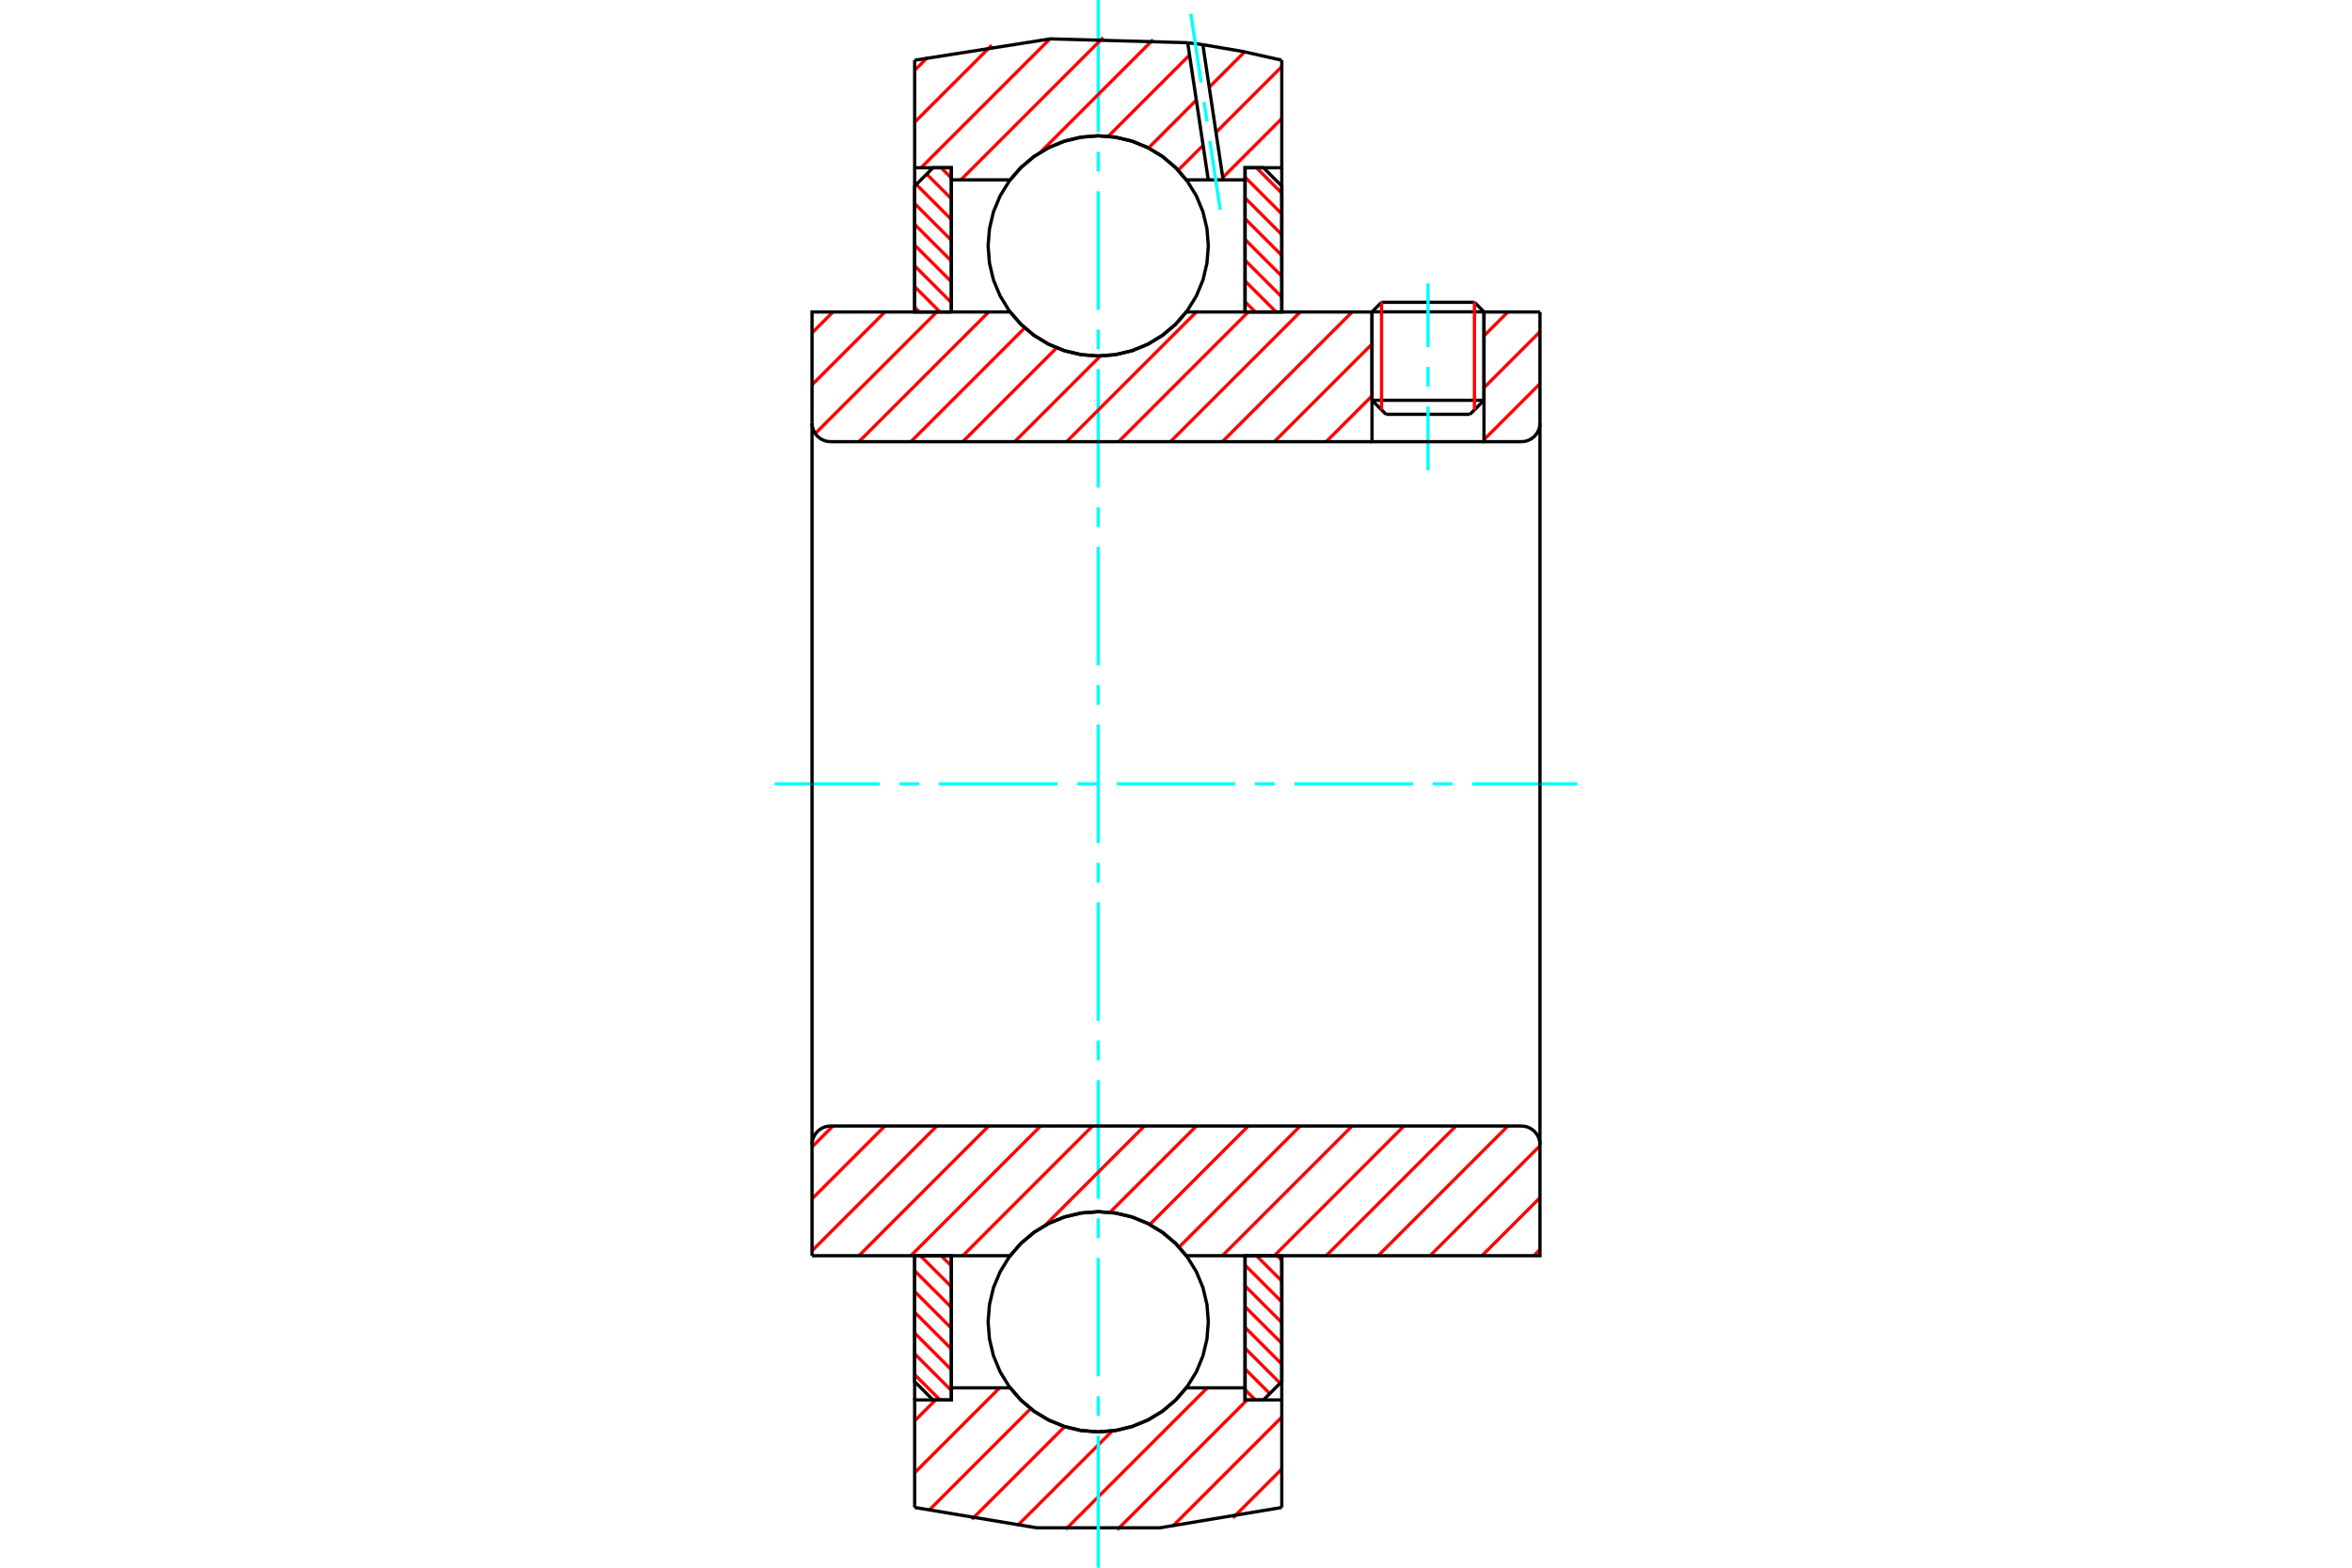 <?xml version="1.0" standalone="no"?>
<!DOCTYPE svg PUBLIC "-//W3C//DTD SVG 1.1//EN"
	"http://www.w3.org/Graphics/SVG/1.1/DTD/svg11.dtd">
<svg xmlns="http://www.w3.org/2000/svg" height="100%" width="100%" viewBox="0 0 36000 24000">
	<rect x="-1800" y="-1200" width="39600" height="26400" style="fill:#FFF"/>
	<g style="fill:none; fill-rule:evenodd" transform="matrix(1 0 0 1 0 0)">
		<g style="fill:none; stroke:#000; stroke-width:50; shape-rendering:geometricPrecision">
			<line x1="22714" y1="4774" x2="21000" y2="4774"/>
			<line x1="21146" y1="4628" x2="22568" y2="4628"/>
			<line x1="21000" y1="6128" x2="22714" y2="6128"/>
			<line x1="22500" y1="6343" x2="21214" y2="6343"/>
			<line x1="21146" y1="4628" x2="21000" y2="4774"/>
			<line x1="22714" y1="4774" x2="22568" y2="4628"/>
			<line x1="22500" y1="6343" x2="22714" y2="6128"/>
			<line x1="21000" y1="6128" x2="21214" y2="6343"/>
			<line x1="21000" y1="4774" x2="21000" y2="6128"/>
			<line x1="22714" y1="6128" x2="22714" y2="4774"/>
		</g>
		<g style="fill:none; stroke:#0FF; stroke-width:50; shape-rendering:geometricPrecision">
			<line x1="21857" y1="7199" x2="21857" y2="6223"/>
			<line x1="21857" y1="5920" x2="21857" y2="5618"/>
			<line x1="21857" y1="5315" x2="21857" y2="4339"/>
		</g>
		<g style="fill:none; stroke:#F00; stroke-width:50; shape-rendering:geometricPrecision">
			<line x1="22568" y1="4628" x2="22568" y2="6274"/>
			<line x1="21146" y1="6274" x2="21146" y2="4628"/>
			<line x1="14000" y1="21044" x2="14388" y2="21432"/>
			<line x1="14000" y1="20726" x2="14562" y2="21288"/>
			<line x1="14000" y1="20408" x2="14562" y2="20970"/>
			<line x1="14000" y1="20090" x2="14562" y2="20652"/>
			<line x1="14000" y1="19772" x2="14562" y2="20334"/>
			<line x1="14000" y1="19454" x2="14562" y2="20016"/>
			<line x1="14087" y1="19224" x2="14562" y2="19698"/>
			<line x1="14405" y1="19224" x2="14562" y2="19380"/>
		</g>
		<g style="fill:none; stroke:#000; stroke-width:50; shape-rendering:geometricPrecision">
			<polyline points="14000,19224 14000,21151 14281,21432 14562,21432 14562,19224 14000,19224"/>
		</g>
		<g style="fill:none; stroke:#0FF; stroke-width:50; shape-rendering:geometricPrecision">
			<line x1="11857" y1="12000" x2="13464" y2="12000"/>
			<line x1="13767" y1="12000" x2="14069" y2="12000"/>
			<line x1="14371" y1="12000" x2="16186" y2="12000"/>
			<line x1="16488" y1="12000" x2="16790" y2="12000"/>
			<line x1="17093" y1="12000" x2="18907" y2="12000"/>
			<line x1="19210" y1="12000" x2="19512" y2="12000"/>
			<line x1="19814" y1="12000" x2="21629" y2="12000"/>
			<line x1="21931" y1="12000" x2="22233" y2="12000"/>
			<line x1="22536" y1="12000" x2="24143" y2="12000"/>
		</g>
		<g style="fill:none; stroke:#F00; stroke-width:50; shape-rendering:geometricPrecision">
			<line x1="14000" y1="4706" x2="14070" y2="4776"/>
			<line x1="14000" y1="4388" x2="14388" y2="4776"/>
			<line x1="14000" y1="4070" x2="14562" y2="4632"/>
			<line x1="14000" y1="3752" x2="14562" y2="4314"/>
			<line x1="14000" y1="3435" x2="14562" y2="3996"/>
			<line x1="14000" y1="3117" x2="14562" y2="3679"/>
			<line x1="14025" y1="2824" x2="14562" y2="3361"/>
			<line x1="14184" y1="2665" x2="14562" y2="3043"/>
			<line x1="14405" y1="2568" x2="14562" y2="2725"/>
		</g>
		<g style="fill:none; stroke:#000; stroke-width:50; shape-rendering:geometricPrecision">
			<polyline points="14562,4776 14562,2568 14281,2568 14000,2849 14000,4776 14562,4776"/>
		</g>
		<g style="fill:none; stroke:#F00; stroke-width:50; shape-rendering:geometricPrecision">
			<line x1="19549" y1="19224" x2="19619" y2="19294"/>
			<line x1="19231" y1="19224" x2="19619" y2="19612"/>
			<line x1="19057" y1="19368" x2="19619" y2="19930"/>
			<line x1="19057" y1="19686" x2="19619" y2="20248"/>
			<line x1="19057" y1="20004" x2="19619" y2="20565"/>
			<line x1="19057" y1="20321" x2="19619" y2="20883"/>
			<line x1="19057" y1="20639" x2="19594" y2="21176"/>
			<line x1="19057" y1="20957" x2="19435" y2="21335"/>
			<line x1="19057" y1="21275" x2="19214" y2="21432"/>
		</g>
		<g style="fill:none; stroke:#000; stroke-width:50; shape-rendering:geometricPrecision">
			<polyline points="19619,19224 19619,21151 19338,21432 19057,21432 19057,19224 19619,19224"/>
		</g>
		<g style="fill:none; stroke:#F00; stroke-width:50; shape-rendering:geometricPrecision">
			<line x1="19231" y1="2568" x2="19619" y2="2956"/>
			<line x1="19057" y1="2712" x2="19619" y2="3274"/>
			<line x1="19057" y1="3030" x2="19619" y2="3592"/>
			<line x1="19057" y1="3348" x2="19619" y2="3910"/>
			<line x1="19057" y1="3666" x2="19619" y2="4228"/>
			<line x1="19057" y1="3984" x2="19619" y2="4546"/>
			<line x1="19057" y1="4302" x2="19532" y2="4776"/>
			<line x1="19057" y1="4620" x2="19214" y2="4776"/>
		</g>
		<g style="fill:none; stroke:#000; stroke-width:50; shape-rendering:geometricPrecision">
			<polyline points="19057,4776 19057,2568 19338,2568 19619,2849 19619,4776 19057,4776"/>
			<polyline points="18495,3765 18474,3501 18413,3244 18312,2999 18173,2774 18002,2573 17800,2401 17575,2263 17330,2162 17073,2100 16810,2079 16546,2100 16289,2162 16044,2263 15819,2401 15618,2573 15446,2774 15308,2999 15206,3244 15145,3501 15124,3765 15145,4028 15206,4286 15308,4530 15446,4756 15618,4957 15819,5129 16044,5267 16289,5368 16546,5430 16810,5450 17073,5430 17330,5368 17575,5267 17800,5129 18002,4957 18173,4756 18312,4530 18413,4286 18474,4028 18495,3765"/>
			<polyline points="18495,20235 18474,19972 18413,19714 18312,19470 18173,19244 18002,19043 17800,18871 17575,18733 17330,18632 17073,18570 16810,18550 16546,18570 16289,18632 16044,18733 15819,18871 15618,19043 15446,19244 15308,19470 15206,19714 15145,19972 15124,20235 15145,20499 15206,20756 15308,21001 15446,21226 15618,21427 15819,21599 16044,21737 16289,21838 16546,21900 16810,21921 17073,21900 17330,21838 17575,21737 17800,21599 18002,21427 18173,21226 18312,21001 18413,20756 18474,20499 18495,20235"/>
		</g>
		<g style="fill:none; stroke:#F00; stroke-width:50; shape-rendering:geometricPrecision">
			<line x1="19619" y1="22490" x2="18871" y2="23238"/>
			<line x1="19619" y1="21695" x2="17948" y2="23366"/>
			<line x1="19088" y1="21432" x2="17100" y2="23420"/>
			<line x1="18478" y1="21247" x2="16312" y2="23413"/>
			<line x1="17024" y1="21907" x2="15573" y2="23357"/>
			<line x1="16296" y1="21840" x2="14876" y2="23260"/>
			<line x1="15775" y1="21566" x2="14216" y2="23125"/>
			<line x1="15300" y1="21247" x2="14000" y2="22547"/>
			<line x1="14320" y1="21432" x2="14000" y2="21752"/>
		</g>
		<g style="fill:none; stroke:#000; stroke-width:50; shape-rendering:geometricPrecision">
			<polyline points="19619,19224 19619,21432 19619,23078"/>
			<polyline points="14000,23078 15864,23389 17755,23389 19619,23078"/>
			<polyline points="14000,23078 14000,21432 14562,21432 14562,21247 14562,19224"/>
			<polyline points="14562,21247 15461,21247 15633,21442 15833,21609 16056,21743 16297,21841 16550,21901 16810,21921 17069,21901 17322,21841 17563,21743 17787,21609 17986,21442 18158,21247 19057,21247 19057,19224"/>
			<polyline points="19057,21247 19057,21432 19619,21432"/>
			<line x1="14000" y1="21432" x2="14000" y2="19224"/>
		</g>
		<g style="fill:none; stroke:#0FF; stroke-width:50; shape-rendering:geometricPrecision">
			<line x1="16810" y1="24000" x2="16810" y2="21979"/>
			<line x1="16810" y1="21676" x2="16810" y2="21374"/>
			<line x1="16810" y1="21071" x2="16810" y2="19257"/>
			<line x1="16810" y1="18955" x2="16810" y2="18652"/>
			<line x1="16810" y1="18350" x2="16810" y2="16536"/>
			<line x1="16810" y1="16233" x2="16810" y2="15931"/>
			<line x1="16810" y1="15629" x2="16810" y2="13814"/>
			<line x1="16810" y1="13512" x2="16810" y2="13210"/>
			<line x1="16810" y1="12907" x2="16810" y2="11093"/>
			<line x1="16810" y1="10790" x2="16810" y2="10488"/>
			<line x1="16810" y1="10186" x2="16810" y2="8371"/>
			<line x1="16810" y1="8069" x2="16810" y2="7767"/>
			<line x1="16810" y1="7464" x2="16810" y2="5650"/>
			<line x1="16810" y1="5348" x2="16810" y2="5045"/>
			<line x1="16810" y1="4743" x2="16810" y2="2929"/>
			<line x1="16810" y1="2626" x2="16810" y2="2324"/>
			<line x1="16810" y1="2021" x2="16810" y2="0"/>
		</g>
		<g style="fill:none; stroke:#F00; stroke-width:50; shape-rendering:geometricPrecision">
			<line x1="19619" y1="1815" x2="18716" y2="2718"/>
			<line x1="19619" y1="1020" x2="18612" y2="2027"/>
			<line x1="18415" y1="2225" x2="18033" y2="2606"/>
			<line x1="19048" y1="796" x2="18509" y2="1336"/>
			<line x1="18311" y1="1533" x2="17579" y2="2266"/>
			<line x1="18208" y1="842" x2="16963" y2="2087"/>
			<line x1="17649" y1="607" x2="15924" y2="2331"/>
			<line x1="16885" y1="575" x2="14707" y2="2753"/>
			<line x1="16069" y1="597" x2="14098" y2="2568"/>
			<line x1="15180" y1="692" x2="14000" y2="1871"/>
			<line x1="14199" y1="877" x2="14000" y2="1077"/>
		</g>
		<g style="fill:none; stroke:#000; stroke-width:50; shape-rendering:geometricPrecision">
			<polyline points="14000,4776 14000,2568 14000,922"/>
			<polyline points="18179,654 16077,595 14000,922"/>
			<polyline points="18411,684 18295,668 18179,654"/>
			<polyline points="19619,922 19018,787 18411,684"/>
			<polyline points="19619,922 19619,2568 19057,2568 19057,2753 19057,4776"/>
			<polyline points="19057,2753 18721,2753 18494,2753 18158,2753 17986,2558 17787,2391 17563,2257 17322,2159 17069,2099 16810,2079 16550,2099 16297,2159 16056,2257 15833,2391 15633,2558 15461,2753 14562,2753 14562,4776"/>
			<polyline points="14562,2753 14562,2568 14000,2568"/>
			<line x1="19619" y1="2568" x2="19619" y2="4776"/>
		</g>
		<g style="fill:none; stroke:#0FF; stroke-width:50; shape-rendering:geometricPrecision">
			<line x1="18676" y1="3212" x2="18519" y2="2159"/>
			<line x1="18474" y1="1860" x2="18429" y2="1561"/>
			<line x1="18384" y1="1262" x2="18227" y2="210"/>
		</g>
		<g style="fill:none; stroke:#000; stroke-width:50; shape-rendering:geometricPrecision">
			<line x1="18494" y1="2753" x2="18179" y2="654"/>
			<line x1="18721" y1="2753" x2="18411" y2="684"/>
		</g>
		<g style="fill:none; stroke:#F00; stroke-width:50; shape-rendering:geometricPrecision">
			<line x1="23571" y1="19130" x2="23478" y2="19224"/>
			<line x1="23571" y1="18336" x2="22683" y2="19224"/>
			<line x1="23571" y1="17541" x2="21889" y2="19224"/>
			<line x1="23080" y1="17238" x2="21094" y2="19224"/>
			<line x1="22285" y1="17238" x2="20299" y2="19224"/>
			<line x1="21490" y1="17238" x2="19505" y2="19224"/>
			<line x1="20696" y1="17238" x2="18710" y2="19224"/>
			<line x1="19901" y1="17238" x2="18047" y2="19092"/>
			<line x1="19106" y1="17238" x2="17599" y2="18746"/>
			<line x1="18312" y1="17238" x2="16990" y2="18559"/>
			<line x1="17517" y1="17238" x2="15995" y2="18760"/>
			<line x1="16722" y1="17238" x2="14737" y2="19224"/>
			<line x1="15928" y1="17238" x2="13942" y2="19224"/>
			<line x1="15133" y1="17238" x2="13147" y2="19224"/>
			<line x1="14339" y1="17238" x2="12429" y2="19148"/>
			<line x1="13544" y1="17238" x2="12429" y2="18353"/>
			<line x1="12749" y1="17238" x2="12429" y2="17559"/>
		</g>
		<g style="fill:none; stroke:#000; stroke-width:50; shape-rendering:geometricPrecision">
			<line x1="12429" y1="12000" x2="12429" y2="19224"/>
			<polyline points="12714,17238 12670,17242 12626,17252 12585,17269 12546,17293 12512,17322 12483,17356 12460,17394 12443,17436 12432,17479 12429,17524"/>
			<line x1="12714" y1="17238" x2="23286" y2="17238"/>
			<polyline points="23571,17524 23568,17479 23557,17436 23540,17394 23517,17356 23488,17322 23454,17293 23415,17269 23374,17252 23330,17242 23286,17238"/>
			<polyline points="23571,17524 23571,19224 23010,19224 18158,19224 17986,19028 17787,18862 17563,18727 17322,18629 17069,18570 16810,18550 16550,18570 16297,18629 16056,18727 15833,18862 15633,19028 15461,19224 12990,19224 12429,19224"/>
			<line x1="23571" y1="12000" x2="23571" y2="17524"/>
		</g>
		<g style="fill:none; stroke:#F00; stroke-width:50; shape-rendering:geometricPrecision">
			<line x1="23571" y1="5874" x2="22714" y2="6731"/>
			<line x1="23571" y1="5079" x2="22714" y2="5936"/>
			<line x1="23080" y1="4776" x2="22714" y2="5142"/>
			<line x1="21000" y1="6061" x2="20299" y2="6762"/>
			<line x1="21000" y1="5267" x2="19505" y2="6762"/>
			<line x1="20696" y1="4776" x2="18710" y2="6762"/>
			<line x1="19901" y1="4776" x2="17915" y2="6762"/>
			<line x1="19106" y1="4776" x2="17121" y2="6762"/>
			<line x1="18312" y1="4776" x2="16326" y2="6762"/>
			<line x1="16843" y1="5450" x2="15531" y2="6762"/>
			<line x1="16174" y1="5325" x2="14737" y2="6762"/>
			<line x1="15684" y1="5020" x2="13942" y2="6762"/>
			<line x1="15133" y1="4776" x2="13147" y2="6762"/>
			<line x1="14339" y1="4776" x2="12478" y2="6637"/>
			<line x1="13544" y1="4776" x2="12429" y2="5891"/>
			<line x1="12749" y1="4776" x2="12429" y2="5097"/>
		</g>
		<g style="fill:none; stroke:#000; stroke-width:50; shape-rendering:geometricPrecision">
			<line x1="23571" y1="12000" x2="23571" y2="4776"/>
			<polyline points="23286,6762 23330,6758 23374,6748 23415,6731 23454,6707 23488,6678 23517,6644 23540,6606 23557,6564 23568,6521 23571,6476"/>
			<polyline points="23286,6762 22714,6762 22714,4776"/>
			<polyline points="22714,6762 21000,6762 21000,4776"/>
			<line x1="21000" y1="6762" x2="12714" y2="6762"/>
			<polyline points="12429,6476 12432,6521 12443,6564 12460,6606 12483,6644 12512,6678 12546,6707 12585,6731 12626,6748 12670,6758 12714,6762"/>
			<polyline points="12429,6476 12429,4776 12990,4776 15461,4776 15633,4972 15833,5138 16056,5273 16297,5371 16550,5430 16810,5450 17069,5430 17322,5371 17563,5273 17787,5138 17986,4972 18158,4776 21000,4776"/>
			<line x1="22714" y1="4776" x2="23571" y2="4776"/>
			<line x1="12429" y1="12000" x2="12429" y2="6476"/>
		</g>
	</g>
</svg>
